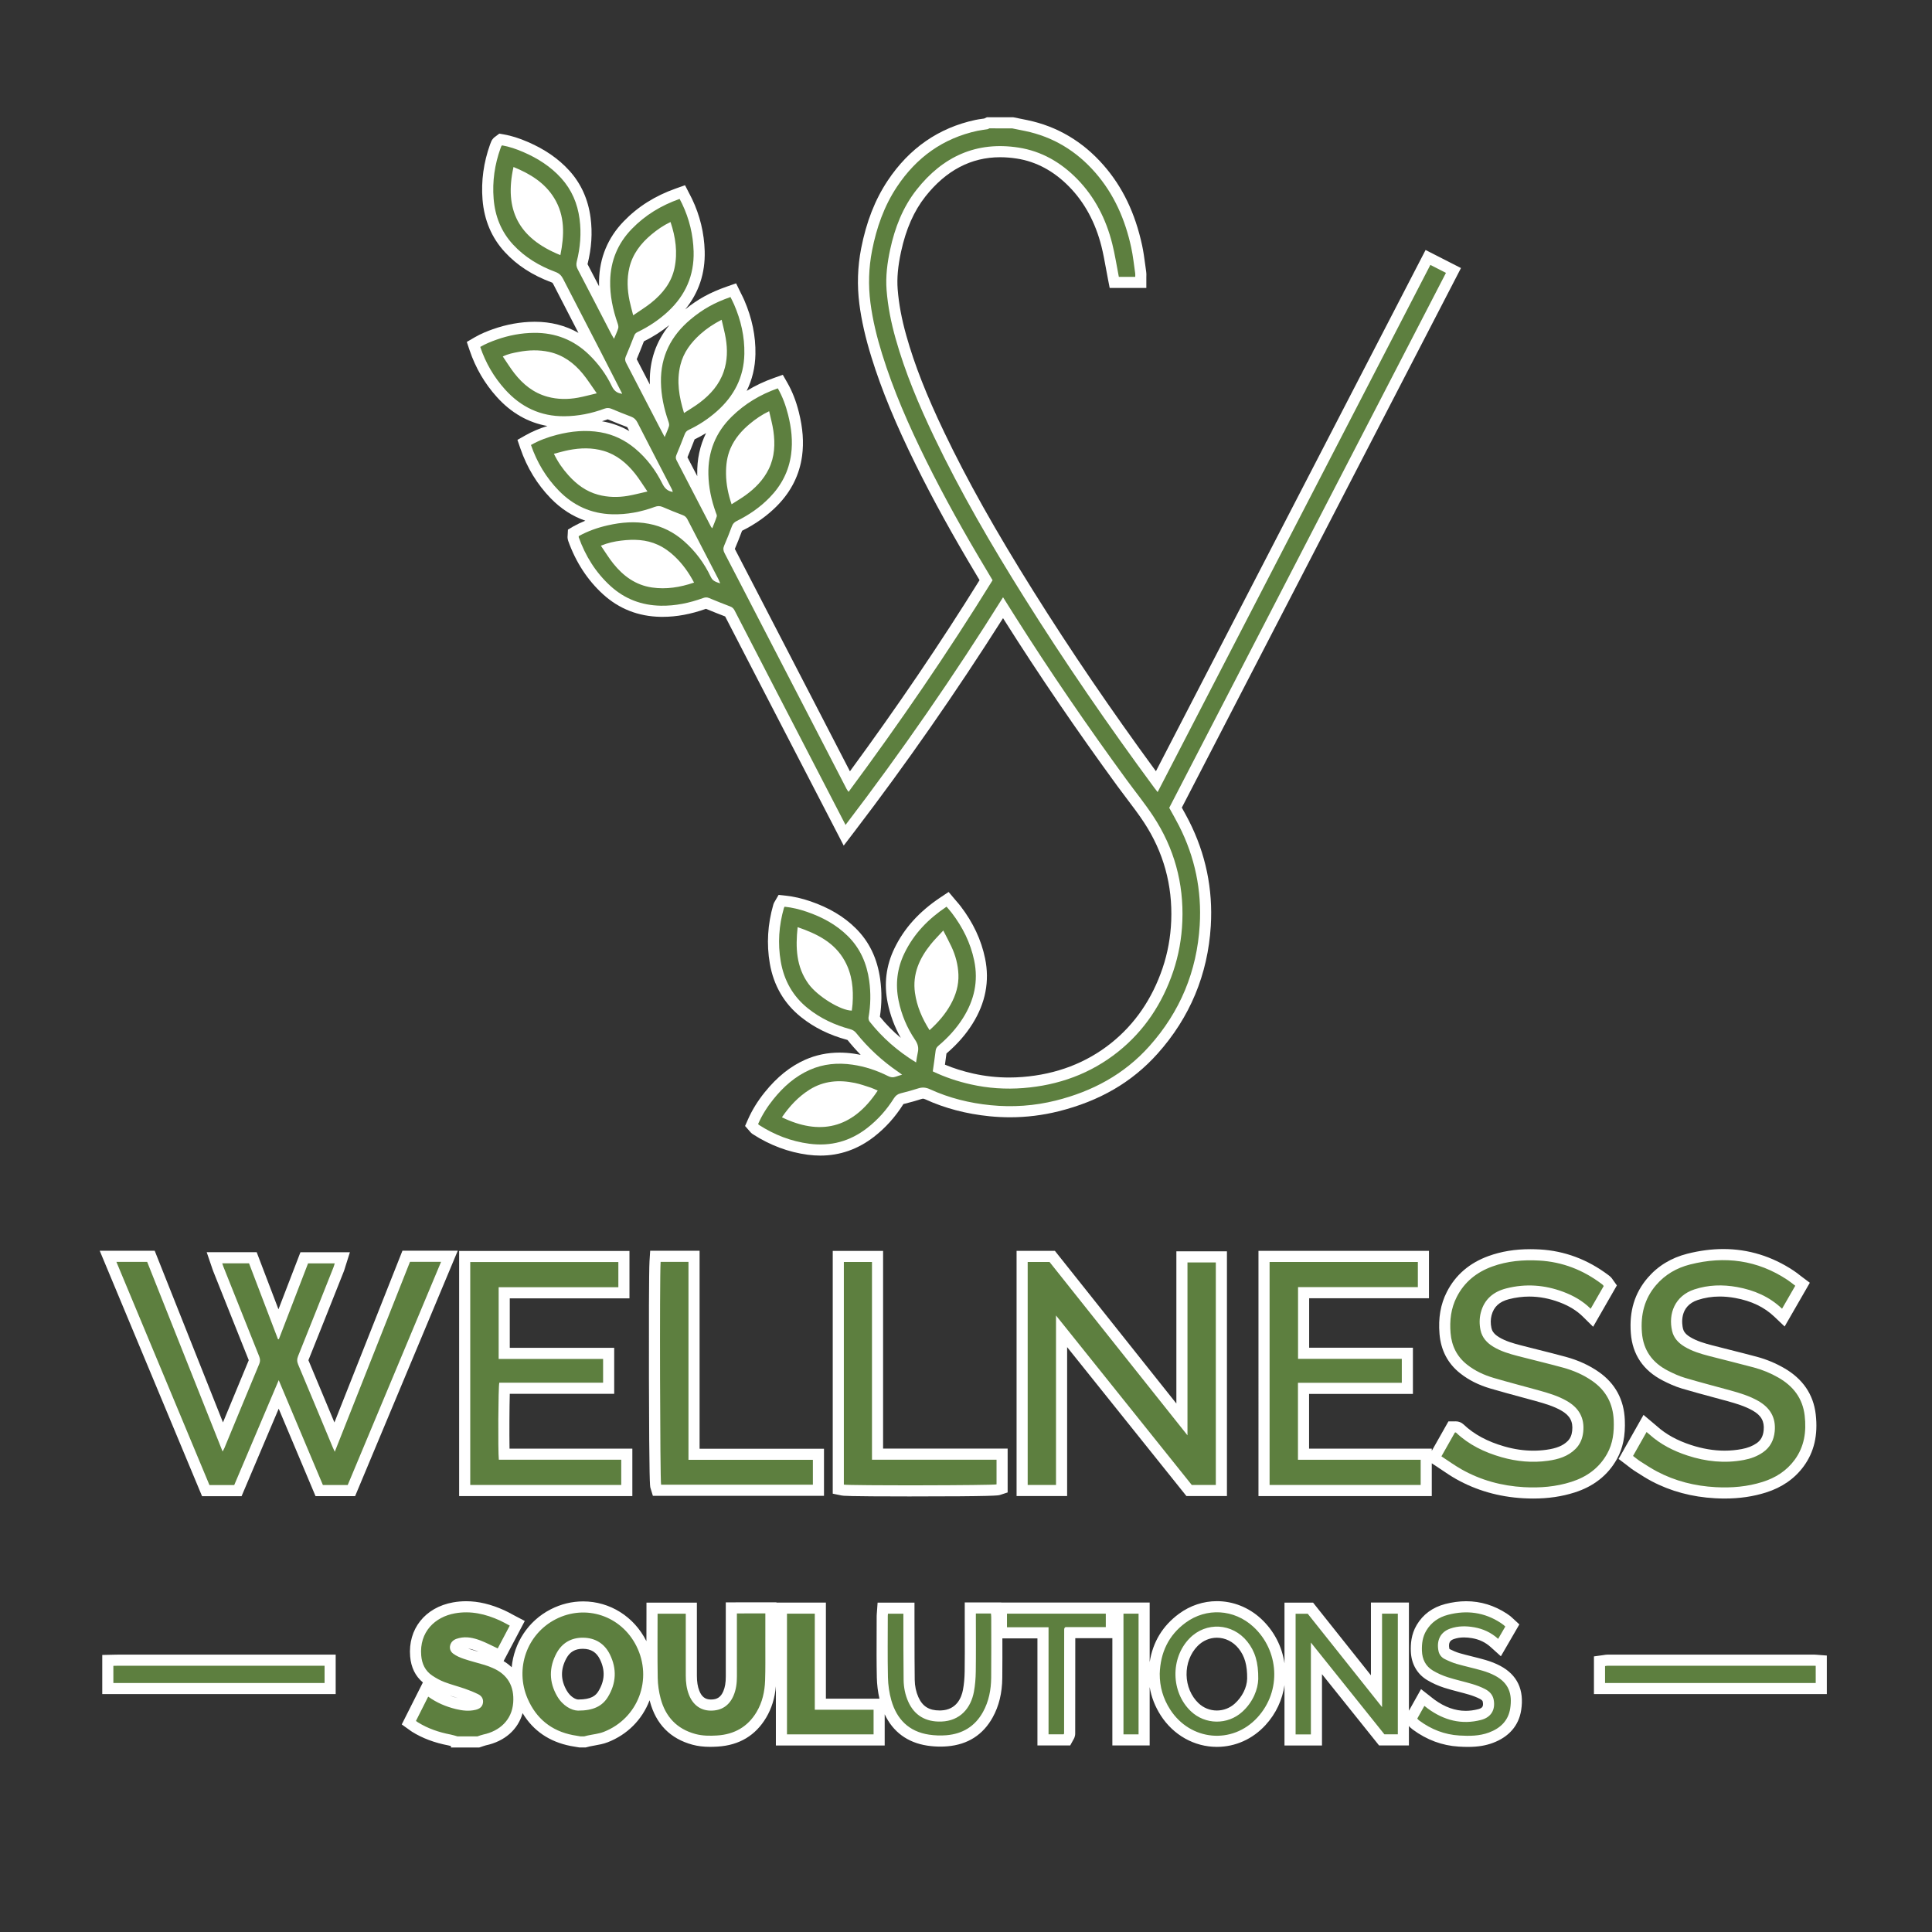<?xml version="1.0" encoding="utf-8"?>
<!-- Generator: Adobe Illustrator 16.0.0, SVG Export Plug-In . SVG Version: 6.00 Build 0)  -->
<!DOCTYPE svg PUBLIC "-//W3C//DTD SVG 1.1//EN" "http://www.w3.org/Graphics/SVG/1.1/DTD/svg11.dtd">
<svg version="1.1" id="Layer_1" xmlns="http://www.w3.org/2000/svg" xmlns:xlink="http://www.w3.org/1999/xlink" x="0px" y="0px"
	 width="1000px" height="1000px" viewBox="0 0 1000 1000" enable-background="new 0 0 1000 1000" xml:space="preserve">
<rect x="0" y="0" width="1000" height="1000" fill="#333333" stroke="none"/>
<path fill="#FFFFFF" d="M233.414,904.494v-0.738c-0.458-0.131-0.887-0.245-1.265-0.316c-7.299-1.399-13.478-3.72-18.898-7.095
	c-0.273-0.168-0.553-0.365-0.924-0.64l-0.398-0.29l-3.984-2.851l10.942-21.734c-3.899-3.248-6.116-7.765-6.596-13.453
	c-1.196-14.164,7.738-25.411,22.231-27.987c2.22-0.396,4.492-0.596,6.75-0.596c6.334,0,12.818,1.544,19.82,4.719
	c1.349,0.612,2.593,1.288,3.796,1.942l0.238,0.129c0.454,0.245,0.917,0.496,1.397,0.748l5.108,2.676l-10.971,20.778
	c1.562,0.939,2.961,2.007,4.195,3.191c1.151-12.464,8.443-24.014,20.238-30.024c5.302-2.702,10.94-4.072,16.756-4.072
	c13.802,0,26.323,7.854,32.678,20.499c0.018,0.034,0.035,0.069,0.052,0.104c0.003-1.542,0.016-5.87,0.016-5.87
	c0.009-2.772,0.017-5.555,0.017-8.347v-5.751h26.094l-0.001,16.265c-0.001,7.185-0.002,14.37,0.004,21.555
	c0.002,3.159,0.398,5.632,1.247,7.785c1.222,3.101,3.034,4.504,5.875,4.548l0.207,0.002c3.169,0,5.078-1.281,6.355-4.284
	c0.875-2.057,1.282-4.474,1.279-7.605c-0.008-7.131-0.006-14.265-0.004-21.398v-16.994l13.068-0.041l13.151-0.001v0.135h25.598
	v49.738h27.711c-0.806-3.504-1.269-7.226-1.351-10.9c-0.172-7.693-0.138-15.484-0.105-23.02c0.014-2.988,0.026-5.954,0.027-8.92
	c0-0.365,0.024-0.733,0.065-1.177l0.033-0.39l0.381-5.302h19.091l0,8.194c0.006,2.644,0.014,8.933,0.014,8.933
	c0.006,7.521,0.013,15.24,0.107,22.813c0.042,3.228,0.677,6.244,1.888,8.964c2.133,4.788,5.521,6.923,10.984,6.923
	c0.228,0,0.457-0.004,0.689-0.014c8.24-0.286,10.687-6.815,11.414-10.683c0.538-2.868,0.825-5.989,0.876-9.54
	c0.093-6.397,0.076-12.93,0.06-19.247l0-0.242c-0.009-2.599-0.016-5.2-0.016-7.8v-8.405h18.887l0.005,0.063l76.825,0.002v30.85
	c1.625-10.429,6.712-18.817,15.174-25.039c5.806-4.268,12.601-6.522,19.651-6.522c8.334,0,16.407,3.203,22.732,9.02
	c6.881,6.326,10.979,14.567,12.225,23.164v-31.416h14.808l29.935,37.609v-37.672h19.667v56.005l6.266-11.186l5.889,4.618
	c0.433,0.344,0.772,0.615,1.124,0.87c5.244,3.818,10.659,5.753,16.098,5.753c2.109,0,4.291-0.287,6.485-0.853
	c2.218-0.571,2.791-1.501,2.358-3.822c-0.053-0.286-0.152-0.818-1.464-1.497c-1.601-0.829-3.487-1.571-5.608-2.205
	c-1.825-0.545-3.764-1.047-5.474-1.49c-2.463-0.642-4.944-1.287-7.418-2.084c-3.095-0.997-6.041-2.321-8.757-3.936
	c-5.289-3.146-8.316-8.489-8.523-15.045c-0.107-3.429,0.096-8.562,3.071-13.543c3.267-5.475,8.225-9.111,14.735-10.808
	c3.682-0.959,7.334-1.445,10.855-1.445c7.487,0,14.578,2.167,21.076,6.442c0.563,0.369,1.13,0.775,1.736,1.241
	c0.381,0.291,0.703,0.594,1,0.878l0.347,0.325l3.366,3.104l-9.565,16.497l-5.268-4.751c-2.709-2.445-5.843-3.952-9.58-4.607
	c-1.517-0.267-2.896-0.396-4.216-0.396c-1.92,0-3.645,0.276-5.274,0.846c-1.631,0.569-3.041,1.575-2.319,5.043
	c0.009,0.043,0.019,0.09,0.156,0.157c1.433,0.705,3.314,1.581,5.166,2.112c2.07,0.595,4.242,1.138,6.343,1.662
	c2.315,0.578,4.646,1.161,6.971,1.831c2.833,0.82,5.428,1.853,7.714,3.069c8.812,4.696,12.448,12.409,10.81,22.926
	c-1.243,7.976-6.313,13.837-14.659,16.951c-3.649,1.362-7.589,2.022-12.361,2.066l-0.515,0.003c-1.429,0-2.95-0.051-4.79-0.159
	c-8.528-0.508-16.517-3.466-23.743-8.791c-0.442-0.325-0.874-0.685-1.283-1.067c-0.309-0.283-0.557-0.578-0.748-0.834v10.083
	h-15.461l-29.538-36.878v36.927h-19.41v-31.238c-1.082,7.449-4.324,14.654-9.771,20.601c-6.696,7.313-15.655,11.34-25.228,11.34
	c-11.648,0-22.511-6.091-29.058-16.293c-2.938-4.576-4.854-9.492-5.727-14.68v30.241h-19.313V847.93h-19.191l-0.044,49.331
	c0,1.671-0.709,2.816-0.942,3.193l-1.644,2.989h-16.962v-55.422h-18.146c0.016,6.72,0.025,13.619-0.045,20.429
	c-0.08,7.876-1.709,14.574-4.979,20.477c-5.001,9.029-12.881,14.063-23.421,14.958c-1.204,0.103-2.44,0.155-3.673,0.155
	c-2.253,0-4.523-0.172-6.747-0.51c-10.268-1.562-17.794-7.132-22.048-16.226v16.161H401.59v-30.661
	c-0.544,6.148-2.2,11.483-5.032,16.242c-5.493,9.236-13.911,14.276-25.02,14.979c-1.494,0.092-2.799,0.137-3.997,0.137
	c-3.395,0-6.377-0.361-9.119-1.104c-11.494-3.111-18.91-10.663-22.041-22.445c-0.051-0.193-0.102-0.388-0.15-0.582
	c-0.02,0.053-0.04,0.104-0.06,0.156c-3.829,9.979-11.491,17.644-21.575,21.582c-2.321,0.907-4.666,1.316-6.735,1.679l-0.119,0.021
	c-0.787,0.139-1.573,0.276-2.349,0.446c-0.344,0.075-0.674,0.162-1.005,0.249l-1.275,0.325h-3.166l-1.713-0.28
	c-0.953-0.151-1.91-0.304-2.86-0.491c-11.035-2.165-19.381-7.871-24.88-16.991c-2.407,8.514-9.269,14.602-19.123,16.684
	c-0.338,0.071-0.83,0.243-1.351,0.426c-0.405,0.142-0.761,0.266-1.119,0.381l-0.86,0.275H233.414z M629.864,847.681
	c-3.747,0-7.313,1.541-10.044,4.34c-3.703,3.795-5.766,9.228-5.659,14.904c0.107,5.67,2.36,11.004,6.181,14.635
	c2.575,2.447,5.95,3.795,9.503,3.795c3.43,0,6.722-1.268,9.269-3.57c3.863-3.491,6.26-8.302,6.41-12.868
	c0.084-6.977-1.24-11.68-4.431-15.661C638.255,849.712,634.162,847.681,629.864,847.681z M301.595,853.421
	c-3.94,0.004-6.626,1.581-8.454,4.963c-3.066,5.673-3,11.121,0.203,16.658c1.928,3.329,4.669,4.603,5.945,4.623
	c6.859,0,9.08-2.068,10.45-4.304c3.323-5.422,3.578-10.818,0.78-16.497c-1.807-3.668-4.589-5.397-8.757-5.442L301.595,853.421z
	 M232.595,877.567c1.442,0.549,2.954,1.019,4.542,1.412c-0.919-0.296-1.84-0.579-2.691-0.84
	C233.834,877.952,233.217,877.763,232.595,877.567z M242.319,853.311c1.737,0.576,3.577,1.095,5.376,1.595
	c-0.354-0.147-0.706-0.288-1.057-0.42C244.978,853.858,243.571,853.474,242.319,853.311z M825.022,876.863v-19.512l4.965-0.686
	l0.146-0.026c0.463-0.083,1.168-0.209,1.996-0.209c19.619-0.005,39.236-0.007,58.856-0.007l48.091,0.004
	c0.356,0,0.717,0.024,1.075,0.062l5.411,0.417v19.957H825.022z M52.928,876.863v-20.26l6.534-0.142
	c0.709-0.021,1.442-0.038,2.173-0.038l112.114-0.002v20.441H52.928z M793.624,775.642c-1.691,0-3.442-0.051-5.203-0.15
	c-12.658-0.715-24.378-4.077-34.834-9.994c-2.569-1.455-4.897-3.026-7.361-4.69c-1.096-0.74-2.173-1.468-3.284-2.192l-1.854-1.209
	v16.957h-89.704V647.438h88.245v24.523h-62.011v25.612h53.703v23.922h-53.745v28.318h63.512v1.135l8.615-15.235h3.186
	c0.199-0.019,0.401-0.028,0.581-0.028c1.537,0,2.987,0.57,4.085,1.606c5.403,5.146,12.329,8.872,21.182,11.403
	c5.035,1.44,10.055,2.171,14.92,2.171c2.277,0,4.572-0.159,6.82-0.474c5.173-0.723,8.547-2.11,10.94-4.5
	c1.349-1.344,2.093-3.032,2.342-5.315c0.521-4.777-1.17-7.911-5.656-10.479c-3.935-2.25-8.455-3.597-13.128-4.889
	c-2.659-0.737-5.32-1.457-7.983-2.178l-0.178-0.048c-5.037-1.363-10.247-2.773-15.366-4.279c-6.148-1.812-11.29-4.401-15.72-7.92
	c-6.354-5.043-9.935-11.883-10.641-20.329c-0.692-8.257,0.547-15.367,3.786-21.737c4.459-8.763,11.72-15.017,21.582-18.589
	c6.594-2.391,13.67-3.553,21.632-3.553c1.537,0,3.174,0.047,4.864,0.139c12.87,0.713,24.841,5.189,35.583,13.304
	c0.311,0.231,0.71,0.53,1.144,0.959c0.463,0.431,0.81,0.952,0.976,1.203l0.133,0.194l2.107,2.951l-12.292,21.41l-5.311-5.243
	c-3.177-3.138-7.152-5.576-12.154-7.455c-5.184-1.947-10.421-2.935-15.567-2.935c-3.476,0-7.003,0.451-10.484,1.34
	c-5.032,1.284-7.911,3.951-9.06,8.396c-0.52,2.019-0.548,4.183-0.083,6.432c0.27,1.304,0.956,3.032,3.886,4.825
	c3.39,2.072,7.422,3.22,11.262,4.217c2.745,0.712,5.496,1.402,8.248,2.094l0.608,0.153c4.771,1.196,9.7,2.433,14.552,3.758
	c6.457,1.764,12.224,4.413,17.139,7.874c8.417,5.932,12.912,14.231,13.361,24.668c0.356,8.265-0.962,14.762-4.149,20.448
	c-4.636,8.268-11.966,14.048-21.785,17.181C808.407,774.61,801.396,775.642,793.624,775.642z M892.692,775.637
	c-1.615,0-3.288-0.047-4.974-0.141c-11.944-0.653-22.971-3.61-32.771-8.788c-2.675-1.41-5.173-3.007-7.588-4.552l-1.428-0.91
	c-1.077-0.685-2.022-1.428-2.938-2.146c-0.385-0.305-0.773-0.61-1.189-0.923l-4.025-3.041l12.898-22.794l5.831,4.909
	c0.398,0.331,0.771,0.641,1.133,0.964c4.659,4.182,10.417,7.355,17.613,9.71c5.936,1.942,11.783,2.928,17.379,2.928
	c2.984,0,5.976-0.277,8.891-0.823c3.092-0.579,5.62-1.576,7.729-3.049c2.164-1.511,3.312-3.621,3.613-6.641
	c0.462-4.655-1.242-7.721-5.696-10.249c-4.04-2.295-8.705-3.678-13.137-4.897c-2.427-0.668-4.857-1.323-7.289-1.979
	c-5.049-1.361-10.771-2.905-16.255-4.534c-3.769-1.12-7.216-2.782-9.799-4.105c-10.135-5.194-15.71-13.411-16.571-24.424
	c-0.898-11.454,1.943-20.85,8.688-28.72c5.305-6.19,12.224-10.4,20.564-12.515c6.353-1.608,12.618-2.424,18.625-2.424
	c12.946,0,25.179,3.761,36.357,11.178c1.092,0.723,2.08,1.489,3.036,2.23l0.116,0.09c0.383,0.295,0.773,0.597,1.18,0.901
	l4.077,3.057l-13.041,22.642l-5.297-5.044c-5.279-5.025-11.929-8.206-20.328-9.725c-2.735-0.494-5.416-0.745-7.968-0.745
	c-3.942,0-7.76,0.599-11.345,1.78c-9.871,3.257-8.137,12.895-7.688,14.794c0.251,1.062,0.899,2.668,3.632,4.348
	c3.517,2.161,7.758,3.364,11.457,4.322c3.054,0.792,6.111,1.563,9.167,2.334l0.303,0.076c4.48,1.132,9.113,2.302,13.669,3.523
	c4.898,1.313,9.63,3.271,14.062,5.816c9.7,5.565,15.228,13.626,16.428,23.958c1.245,10.731-0.81,19.564-6.284,27.004
	c-4.66,6.335-11.201,10.867-19.439,13.471C907.418,774.612,900.42,775.637,892.692,775.637z M470.144,774.549
	c-32.197-0.001-33.832-0.338-34.53-0.481l-4.589-0.948V647.462h26.063v102.336h64.47v22.683l-3.954,1.3
	c-0.872,0.287-2.337,0.77-47.31,0.77L470.144,774.549z M104.58,774.42L51.615,647.383H80.07l35.341,88.858l0.687-1.661
	c4.214-10.197,8.418-20.373,12.659-30.535c-5.44-13.573-10.854-27.158-16.267-40.745l-2.212-5.554
	c-0.178-0.445-0.333-0.907-0.504-1.429l-0.2-0.602l-2.588-7.584h25.871l11.277,29.566l11.37-29.526h25.604l-2.365,7.483
	l-0.184,0.607c-0.164,0.554-0.346,1.17-0.61,1.837l-2.717,6.841c-4.796,12.078-10.233,25.768-15.582,39.069
	c-0.005,0.014-0.015,0.042-0.014,0.043c4.443,10.542,8.913,21.281,13.236,31.668l0.227,0.544l35.207-88.893h28.633l-53.132,127.025
	h-20.489l-19.066-45.259l-19.209,45.281H104.58z M237.647,774.362V647.481h88.163v24.548h-61.953v25.601h54.055v23.806H263.86
	c-0.195,7.354-0.255,20.698-0.128,28.367h63.57v24.56H237.647z M526.179,774.355V647.447h19.838l62.87,79.009v-78.769h26.174
	v126.665H614.09l-61.748-77.09v77.093H526.179z M337.925,774.228l-1.245-4.069c-0.277-0.907-0.658-2.151-0.79-56.739
	c-0.059-24.945-0.016-55.798,0.298-60.651l0.346-5.379h25.571v102.465h64.39v24.374H337.925z M424.63,598.133
	c-2.138,0-4.333-0.147-6.526-0.438c-9.958-1.316-19.51-4.884-28.391-10.602c-0.87-0.552-1.405-1.225-1.634-1.513l-2.43-2.768
	l1.478-3.358c2.143-4.867,5.07-9.616,8.703-14.114c6.359-7.884,13.2-13.384,20.914-16.814c5.523-2.455,11.507-3.699,17.785-3.699
	c2.443,0,4.979,0.188,7.538,0.557c1.14,0.163,2.28,0.361,3.42,0.592c-2.399-2.453-4.671-5.015-6.804-7.674
	c-0.003-0.005-0.006-0.008-0.007-0.011c-0.039-0.014-0.104-0.035-0.206-0.063c-9.222-2.492-17-6.329-23.785-11.731
	c-8.798-7.007-14.261-16.377-16.24-27.85c-1.724-9.996-1.118-20.205,1.802-30.344c0.26-0.907,0.677-1.553,0.854-1.829l1.894-3.273
	l3.714,0.393c4.125,0.436,8.443,1.425,12.833,2.94c9.619,3.318,17.261,7.872,23.362,13.922c7.036,6.975,11.185,15.609,12.684,26.395
	c0.89,6.412,0.837,12.928-0.157,19.386c3.258,4.002,6.838,7.636,10.815,10.972c-3.197-5.642-5.474-11.729-6.784-18.154
	c-1.989-9.764-0.829-19.215,3.449-28.092c5.033-10.448,12.826-19.095,23.822-26.435l4.275-2.855l3.313,3.93
	c0.274,0.325,0.548,0.641,0.818,0.953c0.71,0.82,1.392,1.608,2.058,2.479c6.541,8.565,10.688,17.407,12.676,27.028
	c2.431,11.724,0.237,23.117-6.519,33.862c-3.516,5.594-7.925,10.622-13.468,15.357c-0.242,1.951-0.514,3.891-0.785,5.789
	c4.58,1.908,9.386,3.417,14.624,4.596c6.041,1.359,12.283,2.049,18.552,2.049c2.273,0,4.597-0.091,6.906-0.271
	c17.649-1.376,33.12-7.291,45.981-17.582c12.26-9.809,21.21-22.866,26.603-38.81c2.623-7.758,4.121-15.979,4.453-24.435
	c0.727-18.47-4.013-35.606-14.085-50.933c-2.746-4.179-5.884-8.318-8.917-12.321c-1.636-2.158-3.288-4.337-4.887-6.528
	c-21.022-28.792-40.559-57.441-58.065-85.148c-0.303-0.479-0.69-1.093-1.098-1.741c-24.185,38.158-50.06,75.32-76.958,110.523
	l-5.507,7.206l-43.291-83.62c-6.033-11.657-12.065-23.313-18.072-34.984c-3.347-1.277-6.68-2.604-9.925-3.951
	c-7.891,2.801-15.235,4.156-22.481,4.156c-0.33,0-0.661-0.003-0.993-0.009c-11.479-0.199-21.495-4.113-29.765-11.631
	c-8.031-7.299-14.106-16.592-18.055-27.619c-0.458-1.271-0.368-2.368-0.308-2.875l0.159-3.013l2.709-1.624
	c2.015-1.12,4.097-2.116,6.272-2.998c-6.624-2.283-12.608-6.152-17.883-11.574c-7.014-7.205-12.294-15.865-15.695-25.738
	l-1.556-4.521l4.16-2.355c3.428-1.942,7.167-3.535,11.348-4.832c-9.98-1.771-18.746-6.789-26.142-14.981
	c-6.293-6.968-11.028-15.073-14.075-24.09l-1.499-4.437l4.043-2.366c3.391-1.983,6.84-3.302,9.466-4.229
	c7.076-2.501,14.277-3.795,21.4-3.844l0.351-0.001c8.263,0,15.8,1.932,22.526,5.76c-0.133-0.256-1.575-3.044-1.575-3.044
	c-3.838-7.418-7.675-14.836-11.485-22.269c-0.325-0.635-0.397-0.662-0.865-0.836c-9.932-3.703-17.827-8.82-24.139-15.643
	c-6.833-7.387-10.729-16.549-11.58-27.231c-0.763-9.578,0.551-19.175,3.906-28.524c0.176-0.491,0.371-0.975,0.575-1.456
	c0.648-1.565,1.809-2.361,2.19-2.623l2.007-1.517l2.468,0.434c3.816,0.673,7.839,1.94,12.301,3.875
	c8.896,3.86,15.926,8.722,21.491,14.866c6.04,6.667,9.734,14.845,10.981,24.306c1.037,7.882,0.525,15.762-1.567,24.088
	c1.989,3.801,3.984,7.635,5.967,11.459c-0.028-0.976-0.032-1.947-0.011-2.916c0.259-11.889,4.552-22.221,12.758-30.707
	c7.383-7.633,16.219-13.199,27.014-17.016l4.733-1.673l2.296,4.465l0.376,0.723c0.328,0.623,0.663,1.269,0.976,1.924
	c4.073,8.534,6.271,17.621,6.532,27.009c0.317,11.44-3.07,21.552-10.084,30.15c6.539-5.318,12.859-8.777,21.511-11.806l4.829-1.69
	l2.241,4.599c0.181,0.372,0.368,0.744,0.556,1.118c0.48,0.958,0.962,1.92,1.417,2.966c4.029,9.269,5.978,18.687,5.79,27.989
	c-0.137,6.833-1.656,13.179-4.535,18.993c4.334-2.675,9.04-4.902,14.18-6.718l4.526-1.599l2.383,4.167
	c2.535,4.436,4.472,9.397,5.922,15.167c2.075,8.249,2.621,15.666,1.667,22.674c-1.317,9.659-5.584,18.249-12.683,25.532
	c-5.095,5.229-11.277,9.665-18.379,13.188c-1.373,3.653-2.571,6.656-3.744,9.38c4.111,7.881,8.21,15.816,12.176,23.496l4.995,9.664
	c0,0,20.532,39.65,24.986,48.261c0,0,15.271,29.547,17.416,33.697c24.804-33.828,46.794-66.256,67.097-98.946
	c-0.535-0.902-1.067-1.8-1.605-2.695c-12.279-20.458-22.522-39.052-31.316-56.841c-10.472-21.187-17.787-38.912-23.021-55.784
	c-3.123-10.066-5.172-19.082-6.263-27.561c-1.244-9.654-0.937-19.346,0.913-28.807c2.688-13.751,7.177-25.223,13.725-35.072
	c11.157-16.787,26.403-27.36,45.315-31.425c1.216-0.261,2.363-0.422,3.472-0.578c0.401-0.056,0.797-0.111,1.189-0.171
	c0.068-0.034,1.37-0.642,1.37-0.642h13.688l2.602,0.523c1.527,0.306,3.059,0.613,4.588,0.929
	c15.475,3.19,28.783,11.058,39.555,23.385c9.811,11.227,16.324,24.772,19.915,41.41c0.714,3.305,1.156,6.609,1.584,9.806
	c0.184,1.375,0.355,2.655,0.541,3.931c0.129,0.859,0.104,1.61,0.085,2.16c0,0-0.013,0.336-0.013,0.454v5.75h-18.966l-0.911-4.645
	c-0.332-1.691-0.641-3.383-0.947-5.068l-0.073-0.403c-0.723-3.968-1.402-7.696-2.324-11.365
	c-3.112-12.385-8.741-22.796-16.73-30.943c-7.943-8.102-17.056-12.998-27.085-14.553c-2.963-0.459-5.881-0.692-8.674-0.692
	c-14.995,0-27.994,6.835-38.637,20.316c-5.958,7.546-10.086,16.917-12.622,28.646c-1.628,7.524-2.181,13.678-1.741,19.368
	c0.581,7.511,2.044,15.357,4.475,23.988c4.264,15.146,10.314,30.575,19.616,50.026c11.862,24.808,26.517,50.93,46.117,82.208
	c19.34,30.86,40.127,61.408,63.463,93.254l139.574-269.794l18.318,9.349L611.707,418.028l0.145,0.26
	c1.126,2.021,2.405,4.316,3.558,6.583c8.655,17.04,12.456,35.34,11.296,54.392c-1.53,25.133-10.793,47.367-27.53,66.085
	c-13.208,14.771-29.977,24.54-51.264,29.864c-8.202,2.052-16.654,3.092-25.121,3.092c-3.491,0-7.046-0.177-10.564-0.526
	c-12.024-1.196-23.231-4.147-33.313-8.773c-0.631-0.29-0.954-0.323-1.142-0.323c-0.216,0-0.471,0.049-0.779,0.149
	c-2.732,0.889-5.626,1.7-9.386,2.634c-0.001,0.001-0.058,0.079-0.095,0.139c-4.132,6.558-9.218,12.206-15.116,16.787
	C444.067,594.854,434.727,598.132,424.63,598.133L424.63,598.133z M355.827,236.688c1.694,3.254,3.388,6.519,5.084,9.789
	c-0.01-0.285-0.018-0.57-0.023-0.854c-0.155-7.819,1.374-14.991,4.564-21.453c-1.922,1.184-3.9,2.269-5.926,3.249
	C358.363,230.416,357.127,233.56,355.827,236.688z M311.72,218.072c4.948,0.848,9.634,2.534,14.004,5.033
	c-0.315-0.616-0.631-1.232-0.945-1.847c-0.073-0.143-0.118-0.208-0.133-0.228c0.008,0.011,0.005,0.016-0.003,0.016
	c-0.014,0-0.042-0.01-0.073-0.022c-2.914-1.083-6.01-2.318-10.006-3.992c-0.991,0.363-1.982,0.702-2.977,1.018
	C311.631,218.057,311.676,218.065,311.72,218.072z M329.561,185.92c2.285,4.396,4.55,8.765,6.808,13.123
	c-0.014-0.395-0.024-0.79-0.03-1.185c-0.18-11.224,3.211-21.144,10.1-29.604c-3.983,3.241-8.392,6.063-13.156,8.419
	C332.078,179.749,330.857,182.856,329.561,185.92z"/>
<path fill="#5D7F3F" d="M523.913,66.451c2.198,0.444,4.402,0.879,6.601,1.333c14.598,3.009,26.632,10.373,36.387,21.537
	c9.798,11.212,15.514,24.429,18.623,38.838c0.949,4.396,1.401,8.9,2.058,13.357c0.082,0.544,0.012,1.108,0.012,1.781
	c-3.004,0-5.84,0-8.488,0c-1.13-5.771-2.001-11.52-3.411-17.133c-3.194-12.712-8.954-24.137-18.203-33.568
	c-8.383-8.549-18.412-14.364-30.309-16.208c-21.861-3.391-39.238,4.684-52.705,21.744c-7.202,9.121-11.292,19.715-13.731,30.995
	c-1.499,6.932-2.402,13.93-1.853,21.026c0.659,8.525,2.354,16.871,4.672,25.103c4.967,17.647,12.075,34.454,19.962,50.948
	c13.678,28.601,29.614,55.941,46.434,82.781c21.198,33.827,43.815,66.685,67.521,98.8c0.483,0.655,0.999,1.29,1.702,2.197
	c47.084-91.011,94.064-181.82,141.167-272.87c2.652,1.354,5.242,2.675,8.074,4.121c-47.773,92.35-95.511,184.629-143.238,276.886
	c1.74,3.184,3.505,6.226,5.097,9.356c8.215,16.175,11.781,33.383,10.683,51.438c-1.45,23.821-10.109,44.743-26.077,62.6
	c-13.087,14.638-29.557,23.413-48.372,28.12c-11.08,2.771-22.352,3.55-33.724,2.422c-10.926-1.086-21.484-3.688-31.482-8.277
	c-2.091-0.961-3.954-1.112-6.099-0.415c-2.96,0.963-5.972,1.771-8.993,2.522c-1.613,0.4-2.665,1.212-3.573,2.65
	c-3.707,5.883-8.272,11.036-13.779,15.313c-8.866,6.884-18.833,9.624-30.008,8.146c-9.447-1.25-18.062-4.604-26.031-9.737
	c-0.132-0.084-0.22-0.239-0.435-0.485c2.026-4.604,4.725-8.87,7.913-12.819c5.165-6.399,11.157-11.782,18.776-15.172
	c7.125-3.166,14.547-3.802,22.167-2.705c6.459,0.93,12.597,2.979,18.416,5.9c1.383,0.694,2.565,0.823,3.943,0.323
	c0.993-0.362,2.015-0.638,3.316-1.043c-0.792-0.579-1.347-1.004-1.923-1.397c-8.266-5.647-15.568-12.347-21.831-20.154
	c-0.88-1.097-1.885-1.673-3.207-2.029c-7.923-2.141-15.238-5.534-21.696-10.676c-7.882-6.278-12.46-14.506-14.155-24.33
	c-1.614-9.362-0.969-18.642,1.662-27.776c0.044-0.153,0.161-0.285,0.333-0.581c3.919,0.413,7.779,1.352,11.562,2.656
	c7.927,2.733,15.17,6.602,21.189,12.569c6.447,6.391,9.807,14.249,11.037,23.103c0.876,6.306,0.754,12.606-0.337,18.891
	c-0.122,0.703,0.099,1.679,0.535,2.232c6.624,8.404,14.557,15.333,24.059,21.161c0.324-1.905,0.525-3.555,0.896-5.165
	c0.564-2.455,0.012-4.446-1.44-6.594c-4.164-6.159-7.01-12.927-8.506-20.264c-1.735-8.51-0.763-16.648,2.993-24.446
	c4.872-10.111,12.389-17.843,21.833-24.15c0.945,1.121,1.872,2.131,2.702,3.216c5.647,7.396,9.716,15.52,11.616,24.701
	c2.218,10.709-0.014,20.5-5.757,29.639c-3.443,5.478-7.761,10.186-12.683,14.343c-0.877,0.741-1.392,1.452-1.53,2.612
	c-0.427,3.569-0.97,7.121-1.477,10.73c6.429,3.076,12.94,5.214,19.667,6.728c8.959,2.019,18.046,2.614,27.168,1.902
	c18.209-1.421,34.856-7.408,49.127-18.825c13.576-10.859,22.88-24.965,28.457-41.457c2.854-8.442,4.403-17.136,4.754-26.051
	c0.775-19.712-4.217-37.869-15.026-54.316c-4.323-6.579-9.316-12.716-13.964-19.083c-20.193-27.655-39.557-55.879-57.85-84.83
	c-1.929-3.052-3.846-6.109-5.959-9.462c-25.354,40.53-52.384,79.685-81.527,117.825c-1.326-2.563-2.483-4.795-3.639-7.029
	c-11.306-21.836-22.613-43.674-33.917-65.514c-6.63-12.813-13.265-25.625-19.866-38.453c-0.522-1.014-1.186-1.66-2.267-2.07
	c-3.675-1.395-7.329-2.848-10.954-4.362c-1.073-0.449-1.969-0.404-3.053-0.011c-7.068,2.562-14.35,4.113-21.897,3.982
	c-9.894-0.172-18.627-3.433-26.001-10.138c-7.703-7.001-13.02-15.556-16.509-25.303c-0.049-0.137,0.01-0.315,0.025-0.596
	c4.703-2.612,9.787-4.388,15.068-5.583c7.021-1.588,14.081-2.158,21.243-0.78c6.875,1.322,12.855,4.346,18.081,8.933
	c5.945,5.219,10.593,11.458,13.951,18.588c1.002,2.128,2.622,2.593,4.85,3.31c-0.439-1.029-0.673-1.687-0.992-2.303
	c-5.314-10.263-10.658-20.512-15.939-30.792c-0.563-1.096-1.24-1.764-2.407-2.204c-3.523-1.329-7.012-2.753-10.473-4.24
	c-1.375-0.591-2.575-0.579-3.99-0.059c-7.144,2.619-14.505,4.054-22.154,3.839c-10.89-0.307-20.048-4.499-27.604-12.266
	c-6.561-6.742-11.283-14.61-14.38-23.603c4.299-2.435,8.821-4.068,13.505-5.271c7.387-1.894,14.838-2.613,22.43-1.312
	c6.811,1.167,12.763,4.079,18.026,8.485c5.946,4.978,10.518,11.072,13.965,17.957c1.196,2.393,2.614,4.042,5.483,4.431
	c-0.17-0.488-0.28-0.999-0.511-1.448c-5.939-11.508-11.917-22.997-17.814-34.527c-0.764-1.492-1.759-2.421-3.318-3.001
	c-3.38-1.258-6.722-2.62-10.047-4.016c-1.282-0.537-2.414-0.559-3.748-0.064c-6.663,2.472-13.541,3.843-20.679,3.9
	c-12.349,0.098-22.465-4.741-30.65-13.806c-5.785-6.405-10.072-13.718-12.895-22.077c2.693-1.576,5.552-2.738,8.477-3.771
	c6.321-2.234,12.839-3.47,19.526-3.515c10.917-0.074,20.39,3.633,28.276,11.272c4.889,4.735,8.864,10.149,11.803,16.264
	c1.065,2.219,2.473,3.56,4.867,3.902c0.161,0.066,0.322,0.134,0.483,0.2c-0.053-0.174-0.103-0.35-0.155-0.525
	c-3.62-7.079-7.22-14.168-10.864-21.234c-6.5-12.605-13.047-25.187-19.519-37.808c-0.902-1.762-2.011-2.87-3.974-3.601
	c-8.321-3.103-15.823-7.562-21.925-14.159c-6.219-6.723-9.348-14.736-10.069-23.782c-0.715-8.973,0.552-17.669,3.586-26.126
	c0.138-0.386,0.292-0.767,0.454-1.145c0.027-0.066,0.125-0.102,0.378-0.294c3.724,0.656,7.412,1.927,11.01,3.487
	c7.386,3.205,14.063,7.43,19.518,13.45c5.473,6.042,8.482,13.162,9.541,21.197c0.978,7.43,0.367,14.743-1.453,21.975
	c-0.358,1.421-0.24,2.628,0.464,3.973c5.892,11.256,11.703,22.555,17.544,33.838c0.328,0.634,0.711,1.24,1.266,2.197
	c0.841-2.048,1.667-3.709,2.183-5.462c0.225-0.765-0.04-1.763-0.321-2.572c-2.479-7.108-4.009-14.389-3.843-21.943
	c0.227-10.372,3.896-19.342,11.143-26.834c6.927-7.163,15.182-12.192,24.797-15.592c0.419,0.814,0.871,1.644,1.277,2.496
	c3.728,7.81,5.732,16.075,5.972,24.69c0.343,12.353-4.222,22.732-13.29,31.124c-4.676,4.327-9.928,7.818-15.658,10.575
	c-0.896,0.431-1.428,0.946-1.779,1.841c-1.433,3.66-2.861,7.323-4.413,10.933c-0.519,1.206-0.337,2.152,0.225,3.231
	c5.635,10.836,11.243,21.688,16.863,32.534c0.937,1.809,1.896,3.607,3.068,5.833c0.875-2.143,1.713-3.858,2.244-5.665
	c0.225-0.76-0.078-1.757-0.359-2.57c-2.271-6.555-3.7-13.262-3.812-20.224c-0.212-13.321,5.246-23.99,15.318-32.43
	c6.435-5.391,12.492-8.709,20.67-11.572c0.616,1.264,1.295,2.537,1.868,3.856c3.546,8.156,5.494,16.666,5.314,25.581
	c-0.242,12.041-5.319,21.814-14.253,29.711c-4.394,3.883-9.242,7.1-14.542,9.595c-1.075,0.506-1.662,1.188-2.07,2.24
	c-1.389,3.588-2.796,7.171-4.288,10.718c-0.421,1.002-0.454,1.806,0.055,2.783c5.979,11.49,11.922,22.999,17.878,34.5
	c0.074,0.141,0.206,0.249,0.601,0.715c0.844-2.169,1.707-4.122,2.333-6.147c0.183-0.59-0.249-1.408-0.495-2.087
	c-2.301-6.377-3.704-12.948-3.838-19.722c-0.231-11.664,3.726-21.659,12.126-29.892c6.805-6.669,14.737-11.397,23.805-14.603
	c2.498,4.369,4.144,8.965,5.337,13.714c1.693,6.732,2.492,13.55,1.546,20.498c-1.186,8.691-5.009,16.042-11.102,22.292
	c-4.928,5.058-10.646,9.004-16.948,12.114c-1.257,0.619-2.067,1.387-2.561,2.706c-1.263,3.374-2.577,6.735-4.015,10.037
	c-0.616,1.413-0.541,2.543,0.167,3.901c5.843,11.188,11.614,22.414,17.414,33.624c8.326,16.088,16.664,32.171,24.986,48.263
	c6.931,13.397,13.846,26.802,20.778,40.199c0.252,0.488,0.619,0.917,1.03,1.518c26.356-35.582,51.286-71.903,74.535-109.542
	c-1.149-1.935-2.267-3.833-3.397-5.72c-11.061-18.428-21.567-37.161-31.092-56.43c-8.799-17.798-16.791-35.938-22.685-54.939
	c-2.702-8.708-4.888-17.541-6.053-26.591c-1.161-9.022-0.897-18.008,0.854-26.97c2.304-11.788,6.195-22.95,12.87-32.991
	c10.066-15.147,23.798-25.132,41.735-28.987c1.682-0.361,3.405-0.521,5.103-0.813c0.346-0.06,0.662-0.295,0.992-0.45
	C516.019,66.451,519.966,66.451,523.913,66.451z M308.889,203.582c-2.676-3.773-4.771-7.123-7.259-10.149
	c-4.585-5.575-10.209-9.716-17.427-11.293c-5.294-1.156-10.601-0.989-15.89,0.034c-2.618,0.505-5.263,0.958-8.061,2.347
	c2.061,3.011,3.859,5.943,5.957,8.644c4.476,5.759,9.952,10.206,17.148,12.177c5.244,1.437,10.553,1.467,15.855,0.491
	C302.254,205.271,305.247,204.439,308.889,203.582z M290.05,132.044c2.075-10.338,2.441-20.302-3.176-29.487
	c-4.905-8.021-12.541-12.629-21.086-16.121C260.894,108.477,268.284,123.298,290.05,132.044z M412.856,479.895
	c-1.139,10.562-0.753,20.572,5.632,29.372c4.75,6.548,16.819,13.845,22.402,13.822c0.133-1.127,0.312-2.257,0.392-3.395
	c0.553-7.81-0.207-15.426-4.076-22.386C431.92,487.798,422.925,483.352,412.856,479.895z M481.13,533.217
	c4.445-3.993,8.134-8.258,10.914-13.265c2.677-4.823,4.249-9.98,4.035-15.514c-0.193-5.038-1.471-9.881-3.614-14.453
	c-1.266-2.704-2.69-5.333-4.226-8.351c-2.388,2.616-4.554,4.755-6.453,7.11c-5.91,7.334-9.57,15.439-8.198,25.174
	C474.568,520.861,477.274,527.113,481.13,533.217z M373.511,165.511c-4.249,2.209-7.792,4.565-10.979,7.422
	c-4.905,4.401-8.771,9.474-10.375,16.043c-2.037,8.339-0.706,16.386,1.898,24.802c2.847-1.867,5.599-3.463,8.117-5.369
	c5.581-4.226,10.122-9.316,12.427-16.101c1.919-5.65,2.018-11.429,1.041-17.235C375.114,171.945,374.27,168.868,373.511,165.511z
	 M404.717,578.308c19.279,9.348,36.354,6.284,49.594-13.825c-1.203-0.517-2.354-1.113-3.572-1.509
	c-2.722-0.881-5.435-1.855-8.227-2.438c-8.216-1.714-16.153-1.128-23.47,3.457C413.179,567.67,408.609,572.633,404.717,578.308z
	 M335.121,254.402c-2.389-3.476-4.221-6.495-6.4-9.24c-4.31-5.423-9.491-9.779-16.286-11.781c-5.953-1.756-12-1.582-18.027-0.418
	c-2.52,0.487-4.991,1.233-7.709,1.917c2.086,4.316,4.581,7.846,7.481,11.081c4.232,4.72,9.148,8.418,15.404,10.104
	c5.083,1.368,10.211,1.466,15.349,0.594C328.14,256.114,331.296,255.263,335.121,254.402z M359.24,301.546
	c-2.673-5.097-5.85-9.537-9.848-13.378c-2.62-2.517-5.518-4.631-8.835-6.163c-6.112-2.822-12.55-2.976-19.043-2.187
	c-3.447,0.418-6.875,1.142-10.497,2.638c2.216,3.216,4.129,6.378,6.418,9.239c5.177,6.467,11.597,11.162,20.004,12.387
	C344.788,305.154,351.952,304.025,359.24,301.546z M378.671,261.011c2.502-1.609,4.901-3.01,7.144-4.625
	c5.053-3.641,9.36-8.01,12.117-13.67c3.051-6.26,3.329-12.94,2.37-19.681c-0.48-3.374-1.42-6.683-2.19-10.196
	c-3.812,1.832-6.978,4.005-9.938,6.467c-4.268,3.551-7.865,7.66-10.092,12.827c-1.819,4.215-2.347,8.637-2.29,13.203
	C375.86,250.629,376.886,255.704,378.671,261.011z M347.062,114.91c-3.7,1.754-6.925,3.996-9.942,6.527
	c-5.467,4.587-9.691,10.051-11.368,17.141c-1.343,5.681-1.075,11.393,0.095,17.066c0.489,2.367,1.165,4.694,1.889,7.564
	c3.376-2.33,6.467-4.204,9.264-6.445c5.895-4.722,10.533-10.428,12.127-18.027C350.815,130.665,349.701,122.778,347.062,114.91z
	 M300.423,898.741c-1.314-0.221-2.633-0.407-3.941-0.665c-11.058-2.168-18.869-8.49-23.344-18.754
	c-6.819-15.637-0.395-33.621,14.566-41.246c15.488-7.894,33.805-1.793,41.683,13.885c8.605,17.125,0.928,37.497-16.882,44.452
	c-2.626,1.027-5.559,1.273-8.347,1.889c-0.591,0.13-1.174,0.291-1.761,0.439C301.738,898.741,301.081,898.741,300.423,898.741z
	 M299.193,885.416c7.946,0.007,12.565-2.348,15.447-7.05c4.359-7.109,4.707-14.594,1.035-22.045
	c-2.769-5.617-7.608-8.582-13.852-8.65c-6.03-0.065-10.846,2.621-13.742,7.979c-4.002,7.406-3.936,14.976,0.285,22.271
	C291.251,882.907,295.826,885.36,299.193,885.416z M247.141,898.741c1.012-0.325,2.006-0.74,3.04-0.957
	c8.378-1.771,14.757-7.46,15.446-16.438c0.651-8.498-2.849-14.688-10.681-18.031c-1.354-0.581-2.732-1.126-4.141-1.549
	c-3.529-1.062-7.12-1.928-10.607-3.104c-1.989-0.67-4.028-1.528-5.681-2.781c-2.464-1.867-2.067-5.429,0.569-7.066
	c0.745-0.463,1.639-0.732,2.499-0.944c3.837-0.945,7.539-0.105,11.086,1.235c3.016,1.141,5.88,2.681,8.953,4.111
	c2.02-3.825,4.07-7.709,6.227-11.794c-1.828-0.958-3.441-1.905-5.135-2.674c-7.385-3.349-15.022-5.149-23.188-3.698
	c-10.453,1.857-18.535,9.674-17.508,21.84c0.366,4.336,2.068,7.955,5.722,10.397c1.959,1.31,4.07,2.488,6.266,3.325
	c3.513,1.336,7.176,2.27,10.731,3.505c2.309,0.802,4.589,1.733,6.783,2.809c1.741,0.855,2.759,2.406,2.469,4.429
	c-0.307,2.144-1.827,3.165-3.829,3.645c-3.451,0.826-6.848,0.429-10.225-0.394c-5.121-1.248-9.903-3.278-14.307-6.436
	c-2.145,4.264-4.231,8.404-6.334,12.583c0.479,0.343,0.726,0.543,0.995,0.709c5.218,3.247,10.926,5.175,16.93,6.325
	c1.204,0.229,2.374,0.631,3.56,0.953C240.234,898.741,243.687,898.741,247.141,898.741z M58.679,871.112
	c36.402,0,72.803,0,109.321,0c0-3.047,0-5.876,0-8.939c-1,0-1.883,0-2.766,0c-34.532,0-69.065-0.001-103.599,0.001
	c-0.986,0-1.971,0.038-2.958,0.058C58.679,865.193,58.679,868.152,58.679,871.112z M939.811,862.232
	c-0.247-0.019-0.49-0.055-0.736-0.055c-35.649-0.004-71.298-0.005-106.946,0.004c-0.468,0-0.934,0.122-1.355,0.181
	c0,2.955,0,5.779,0,8.75c36.45,0,72.745,0,109.038,0C939.811,868.152,939.811,865.193,939.811,862.232z M108.412,768.67
	c4.362,0,8.535,0,12.818,0c7.629-17.983,15.248-35.942,23.035-54.299c7.761,18.425,15.326,36.382,22.864,54.276
	c4.409,0,8.577,0,12.843,0c16.102-38.494,32.18-76.933,48.323-115.524c-5.49,0-10.735,0-16.087,0
	c-12.935,32.661-25.86,65.293-38.934,98.306c-0.488-1.069-0.837-1.782-1.143-2.514c-5.924-14.215-11.823-28.443-17.801-42.633
	c-0.658-1.565-0.65-2.851-0.02-4.417c6.143-15.275,12.208-30.581,18.287-45.881c0.253-0.641,0.422-1.314,0.659-2.062
	c-4.782,0-9.27,0-13.808,0c-5.063,13.147-10.083,26.186-15.102,39.219c-0.155,0.016-0.31,0.03-0.463,0.044
	c-5-13.109-10-26.22-14.989-39.302c-4.717,0-9.2,0-13.871,0c0.232,0.681,0.389,1.219,0.595,1.736
	c6.156,15.448,12.305,30.896,18.493,46.33c0.545,1.36,0.692,2.539,0.092,3.974c-6.058,14.514-12.042,29.058-18.057,43.588
	c-0.226,0.545-0.546,1.048-0.938,1.783c-13.104-32.948-26.083-65.582-39.042-98.16c-5.382,0-10.546,0-15.925,0
	C76.339,691.742,92.374,730.203,108.412,768.67z M629.309,653.437c-4.898,0-9.697,0-14.673,0c0,29.763,0,59.387,0,89.48
	c-24.06-30.235-47.823-60.097-71.392-89.718c-4.048,0-7.715,0-11.315,0c0,38.571,0,76.993,0,115.406c4.92,0,9.656,0,14.661,0
	c0-29.157,0-58.166,0-87.719c23.68,29.563,46.988,58.661,70.26,87.716c4.207,0,8.287,0,12.459,0
	C629.309,730.16,629.309,691.876,629.309,653.437z M258.107,703.38c0-12.455,0-24.667,0-37.102c20.695,0,41.279,0,61.953,0
	c0-4.518,0-8.806,0-13.047c-25.664,0-51.17,0-76.663,0c0,38.537,0,76.891,0,115.382c26.129,0,52.138,0,78.154,0
	c0-4.379,0-8.613,0-13.059c-21.224,0-42.303,0-63.356,0c-0.487-4.538-0.3-38.026,0.241-39.869c17.847,0,35.735,0,53.727,0
	c0-4.063,0-7.981,0-12.305C294.021,703.38,276.077,703.38,258.107,703.38z M735.337,768.613c0-4.37,0-8.597,0-13.048
	c-21.233,0-42.328,0-63.511,0c0-13.337,0-26.448,0-39.819c18.01,0,35.884,0,53.744,0c0-4.227,0-8.195,0-12.421
	c-18.054,0-35.925,0-53.703,0c0-12.467,0-24.669,0-37.112c20.766,0,41.358,0,62.012,0c0-4.479,0-8.715,0-13.023
	c-25.641,0-51.158,0-76.744,0c0,38.518,0,76.894,0,115.425C683.352,768.613,709.301,768.613,735.337,768.613z M756.42,760.492
	c10.014,5.668,20.851,8.609,32.327,9.258c8.347,0.474,16.574-0.191,24.567-2.74c7.942-2.532,14.359-7.097,18.516-14.512
	c3.041-5.426,3.685-11.306,3.422-17.391c-0.367-8.523-3.938-15.288-10.929-20.213c-4.678-3.295-9.87-5.535-15.344-7.03
	c-7.744-2.116-15.562-3.971-23.335-5.985c-4.446-1.153-8.854-2.454-12.816-4.877c-3.279-2.005-5.718-4.709-6.518-8.566
	c-0.62-3-0.622-6.049,0.147-9.034c1.786-6.911,6.521-10.825,13.204-12.53c10.002-2.552,19.855-1.835,29.498,1.785
	c5.229,1.964,10.035,4.662,14.171,8.746c2.343-4.077,4.564-7.949,6.738-11.737c-0.233-0.328-0.31-0.479-0.427-0.591
	c-0.176-0.172-0.376-0.318-0.573-0.467c-9.609-7.257-20.316-11.479-32.433-12.15c-8.295-0.459-16.395,0.243-24.223,3.078
	c-8.102,2.934-14.452,7.998-18.414,15.79c-2.992,5.882-3.728,12.156-3.185,18.65c0.556,6.624,3.234,12.136,8.486,16.306
	c4.106,3.259,8.797,5.441,13.769,6.904c7.774,2.289,15.625,4.315,23.438,6.479c4.978,1.378,9.919,2.852,14.45,5.442
	c6.247,3.576,9.313,8.779,8.517,16.094c-0.369,3.384-1.572,6.346-3.996,8.762c-3.923,3.913-8.949,5.39-14.206,6.124
	c-8.153,1.142-16.197,0.403-24.117-1.862c-8.801-2.517-16.851-6.374-23.551-12.751c-0.081-0.077-0.299-0.01-0.549-0.01
	c-2.23,3.944-4.483,7.931-6.974,12.333C749.684,756.146,752.938,758.521,756.42,760.492z M849.019,756.395
	c2.837,1.8,5.648,3.662,8.615,5.229c9.499,5.02,19.693,7.545,30.399,8.131c8.263,0.454,16.403-0.232,24.322-2.733
	c6.659-2.104,12.35-5.698,16.541-11.396c5.06-6.875,6.161-14.674,5.202-22.933c-1.04-8.96-5.927-15.242-13.579-19.634
	c-4.006-2.301-8.246-4.058-12.688-5.248c-7.672-2.059-15.398-3.927-23.089-5.92c-4.525-1.173-8.997-2.514-13.028-4.991
	c-3.053-1.877-5.379-4.379-6.217-7.927c-2.113-8.958,1.394-18.244,11.485-21.574c7.245-2.39,14.685-2.583,22.135-1.234
	c8.698,1.573,16.623,4.891,23.271,11.218c2.298-3.989,4.531-7.87,6.848-11.889c-1.448-1.085-2.706-2.131-4.062-3.03
	c-15.577-10.335-32.481-12.511-50.391-7.972c-6.918,1.754-12.925,5.214-17.611,10.683c-6.061,7.073-8.039,15.379-7.319,24.53
	c0.718,9.201,5.422,15.636,13.459,19.755c2.831,1.451,5.775,2.808,8.814,3.71c7.767,2.31,15.62,4.332,23.433,6.482
	c4.982,1.37,9.917,2.866,14.45,5.439c6.154,3.495,9.293,8.618,8.578,15.822c-0.445,4.467-2.279,8.156-6.043,10.784
	c-3.018,2.107-6.38,3.316-9.963,3.987c-9.912,1.853-19.594,0.823-29.118-2.292c-7.25-2.373-13.936-5.753-19.655-10.886
	c-0.466-0.418-0.952-0.807-1.54-1.302c-2.354,4.159-4.612,8.147-7.005,12.38C846.662,754.641,847.781,755.608,849.019,756.395z
	 M515.808,768.316c0-4.167,0-8.33,0-12.77c-21.522,0-42.919,0-64.47,0c0-34.281,0-68.285,0-102.337c-4.948,0-9.736,0-14.562,0
	c0,38.526,0,76.885,0,115.225C439.509,768.998,514.141,768.864,515.808,768.316z M342.18,768.478c26.206,0,52.376,0,78.565,0
	c0-4.339,0-8.497,0-12.872c-21.443,0-42.772,0-64.391,0c0-34.271,0-68.323,0-102.465c-4.946,0-9.603,0-14.427,0
	C341.365,661.831,341.641,766.715,342.18,768.478z M388.749,835.097c-2.424,0.004-4.846,0.014-7.332,0.021c0,1.188,0,2.007,0,2.823
	c0,9.946-0.006,19.889,0.005,29.833c0.002,3.394-0.401,6.72-1.738,9.861c-2.224,5.231-6.321,7.869-11.944,7.781
	c-5.166-0.081-9.082-2.982-11.134-8.189c-1.256-3.187-1.645-6.505-1.647-9.888c-0.01-9.861-0.003-19.724-0.003-29.587
	c0-0.856,0-1.714,0-2.487c-5.111,0-9.837,0-14.593,0c0,11.181-0.121,22.191,0.07,33.195c0.061,3.573,0.592,7.222,1.509,10.676
	c2.506,9.431,8.398,15.774,17.986,18.371c3.69,0.999,7.477,1.015,11.248,0.776c8.877-0.562,15.842-4.449,20.442-12.18
	c2.96-4.978,4.19-10.505,4.393-16.21c0.216-6.157,0.108-12.324,0.125-18.486c0.014-5.333,0.003-10.666,0.003-16.313
	C393.488,835.096,391.118,835.093,388.749,835.097z M678.514,850.177c12.961,16.181,25.577,31.933,38.05,47.504
	c2.484,0,4.674,0,6.948,0c0-20.883,0-41.63,0-62.464c-2.709,0-5.294,0-8.165,0c0,16.039,0,31.954,0,48.38
	c-13.128-16.493-25.897-32.536-38.458-48.318c-2.387,0-4.396,0-6.284,0c0,20.942,0,41.698,0,62.453c2.613,0,5.059,0,7.91,0
	C678.514,881.881,678.514,866.286,678.514,850.177z M600.274,866.352c0.336-10.892,4.499-19.908,13.377-26.434
	c10.761-7.912,25.111-7.072,35.085,2.097c13.211,12.146,14.824,33.062,2.106,46.946c-13.008,14.203-34.74,12.129-45.206-4.176
	C602.047,879.193,600.231,873.047,600.274,866.352z M651.271,869.104c0.105-8.693-1.692-14.455-5.689-19.446
	c-7.682-9.586-21.354-10.39-29.877-1.652c-10.027,10.273-9.645,27.913,0.676,37.723c7.414,7.048,19.005,7.179,26.589,0.323
	C648.66,880.908,651.099,874.322,651.271,869.104z M452.164,884.971c-10.164,0-20.206,0-30.428,0c0-16.754,0-33.228,0-49.739
	c-4.904,0-9.618,0-14.395,0c0,20.886,0,41.635,0,62.483c14.966,0,29.807,0,44.823,0
	C452.164,893.393,452.164,889.324,452.164,884.971z M733.948,889.991c0.238,0.226,0.491,0.437,0.755,0.631
	c6.156,4.536,13.01,7.224,20.674,7.679c5.18,0.307,10.352,0.298,15.312-1.555c5.865-2.19,9.997-6.081,10.989-12.449
	c1.152-7.393-0.623-13.123-7.828-16.964c-2.081-1.107-4.338-1.965-6.607-2.619c-4.404-1.271-8.898-2.228-13.305-3.492
	c-2.105-0.604-4.146-1.511-6.118-2.479c-1.683-0.827-2.87-2.318-3.249-4.146c-1.104-5.313,0.828-9.818,6.055-11.644
	c4.053-1.414,8.216-1.415,12.378-0.685c4.606,0.809,8.754,2.677,12.438,6.002c1.278-2.207,2.486-4.293,3.694-6.374
	c-0.44-0.406-0.666-0.646-0.922-0.843c-0.456-0.349-0.921-0.688-1.399-1.004c-8.463-5.565-17.646-6.756-27.324-4.236
	c-4.749,1.237-8.652,3.843-11.247,8.189c-1.931,3.236-2.375,6.743-2.26,10.415c0.14,4.431,1.906,8.017,5.713,10.283
	c2.369,1.408,4.955,2.56,7.582,3.405c4.203,1.354,8.542,2.272,12.775,3.54c2.264,0.675,4.513,1.521,6.606,2.607
	c2.224,1.151,3.975,2.874,4.472,5.548c0.956,5.134-1.284,9.082-6.575,10.446c-10.028,2.587-19.135,0.199-27.403-5.821
	c-0.624-0.454-1.22-0.945-1.893-1.471c-1.303,2.324-2.498,4.456-3.667,6.547C733.757,889.731,733.832,889.885,733.948,889.991z
	 M505.106,837.814c0,9.124,0.087,18.25-0.045,27.371c-0.052,3.514-0.327,7.072-0.975,10.521
	c-1.562,8.304-7.021,15.024-16.851,15.367c-8.153,0.286-13.995-3.257-17.141-10.317c-1.597-3.583-2.336-7.369-2.386-11.231
	c-0.133-10.602-0.093-21.205-0.121-31.808c-0.002-0.8,0-1.599,0-2.455c-2.797,0-5.362,0-7.988,0c-0.035,0.481-0.08,0.801-0.08,1.122
	c-0.002,10.603-0.158,21.212,0.077,31.808c0.088,3.979,0.667,8.058,1.755,11.88c2.795,9.821,9.098,16.195,19.477,17.775
	c2.976,0.451,6.074,0.563,9.07,0.31c8.32-0.707,14.768-4.594,18.878-12.015c3.056-5.517,4.193-11.541,4.258-17.75
	c0.107-10.439,0.03-20.879,0.022-31.318c0-0.626-0.089-1.25-0.139-1.912c-2.605,0-5.049,0-7.811,0
	C505.106,836.195,505.106,837.005,505.106,837.814z M550.772,897.254c0.018-17.833,0.031-35.666,0.047-53.499
	c0-0.163,0-0.328,0.015-0.491c0.015-0.165,0.035-0.329,0.076-0.486c0.02-0.07,0.094-0.13,0.146-0.188
	c0.058-0.062,0.116-0.116,0.41-0.411c6.79,0,13.819,0,20.89,0c0-2.482,0-4.73,0-6.958c-17.148,0-34.128,0-51.146,0
	c0,2.365,0,4.603,0,7.049c7.201,0,14.234,0,21.515,0c0,18.575,0,36.937,0,55.421c2.764,0,5.279,0,7.811,0
	C550.697,897.396,550.772,897.324,550.772,897.254z M581.508,897.701c2.654,0,5.172,0,7.813,0c0-20.855,0-41.601,0-62.477
	c-2.589,0-5.104,0-7.813,0C581.508,856.146,581.508,876.901,581.508,897.701z"/>
</svg>
